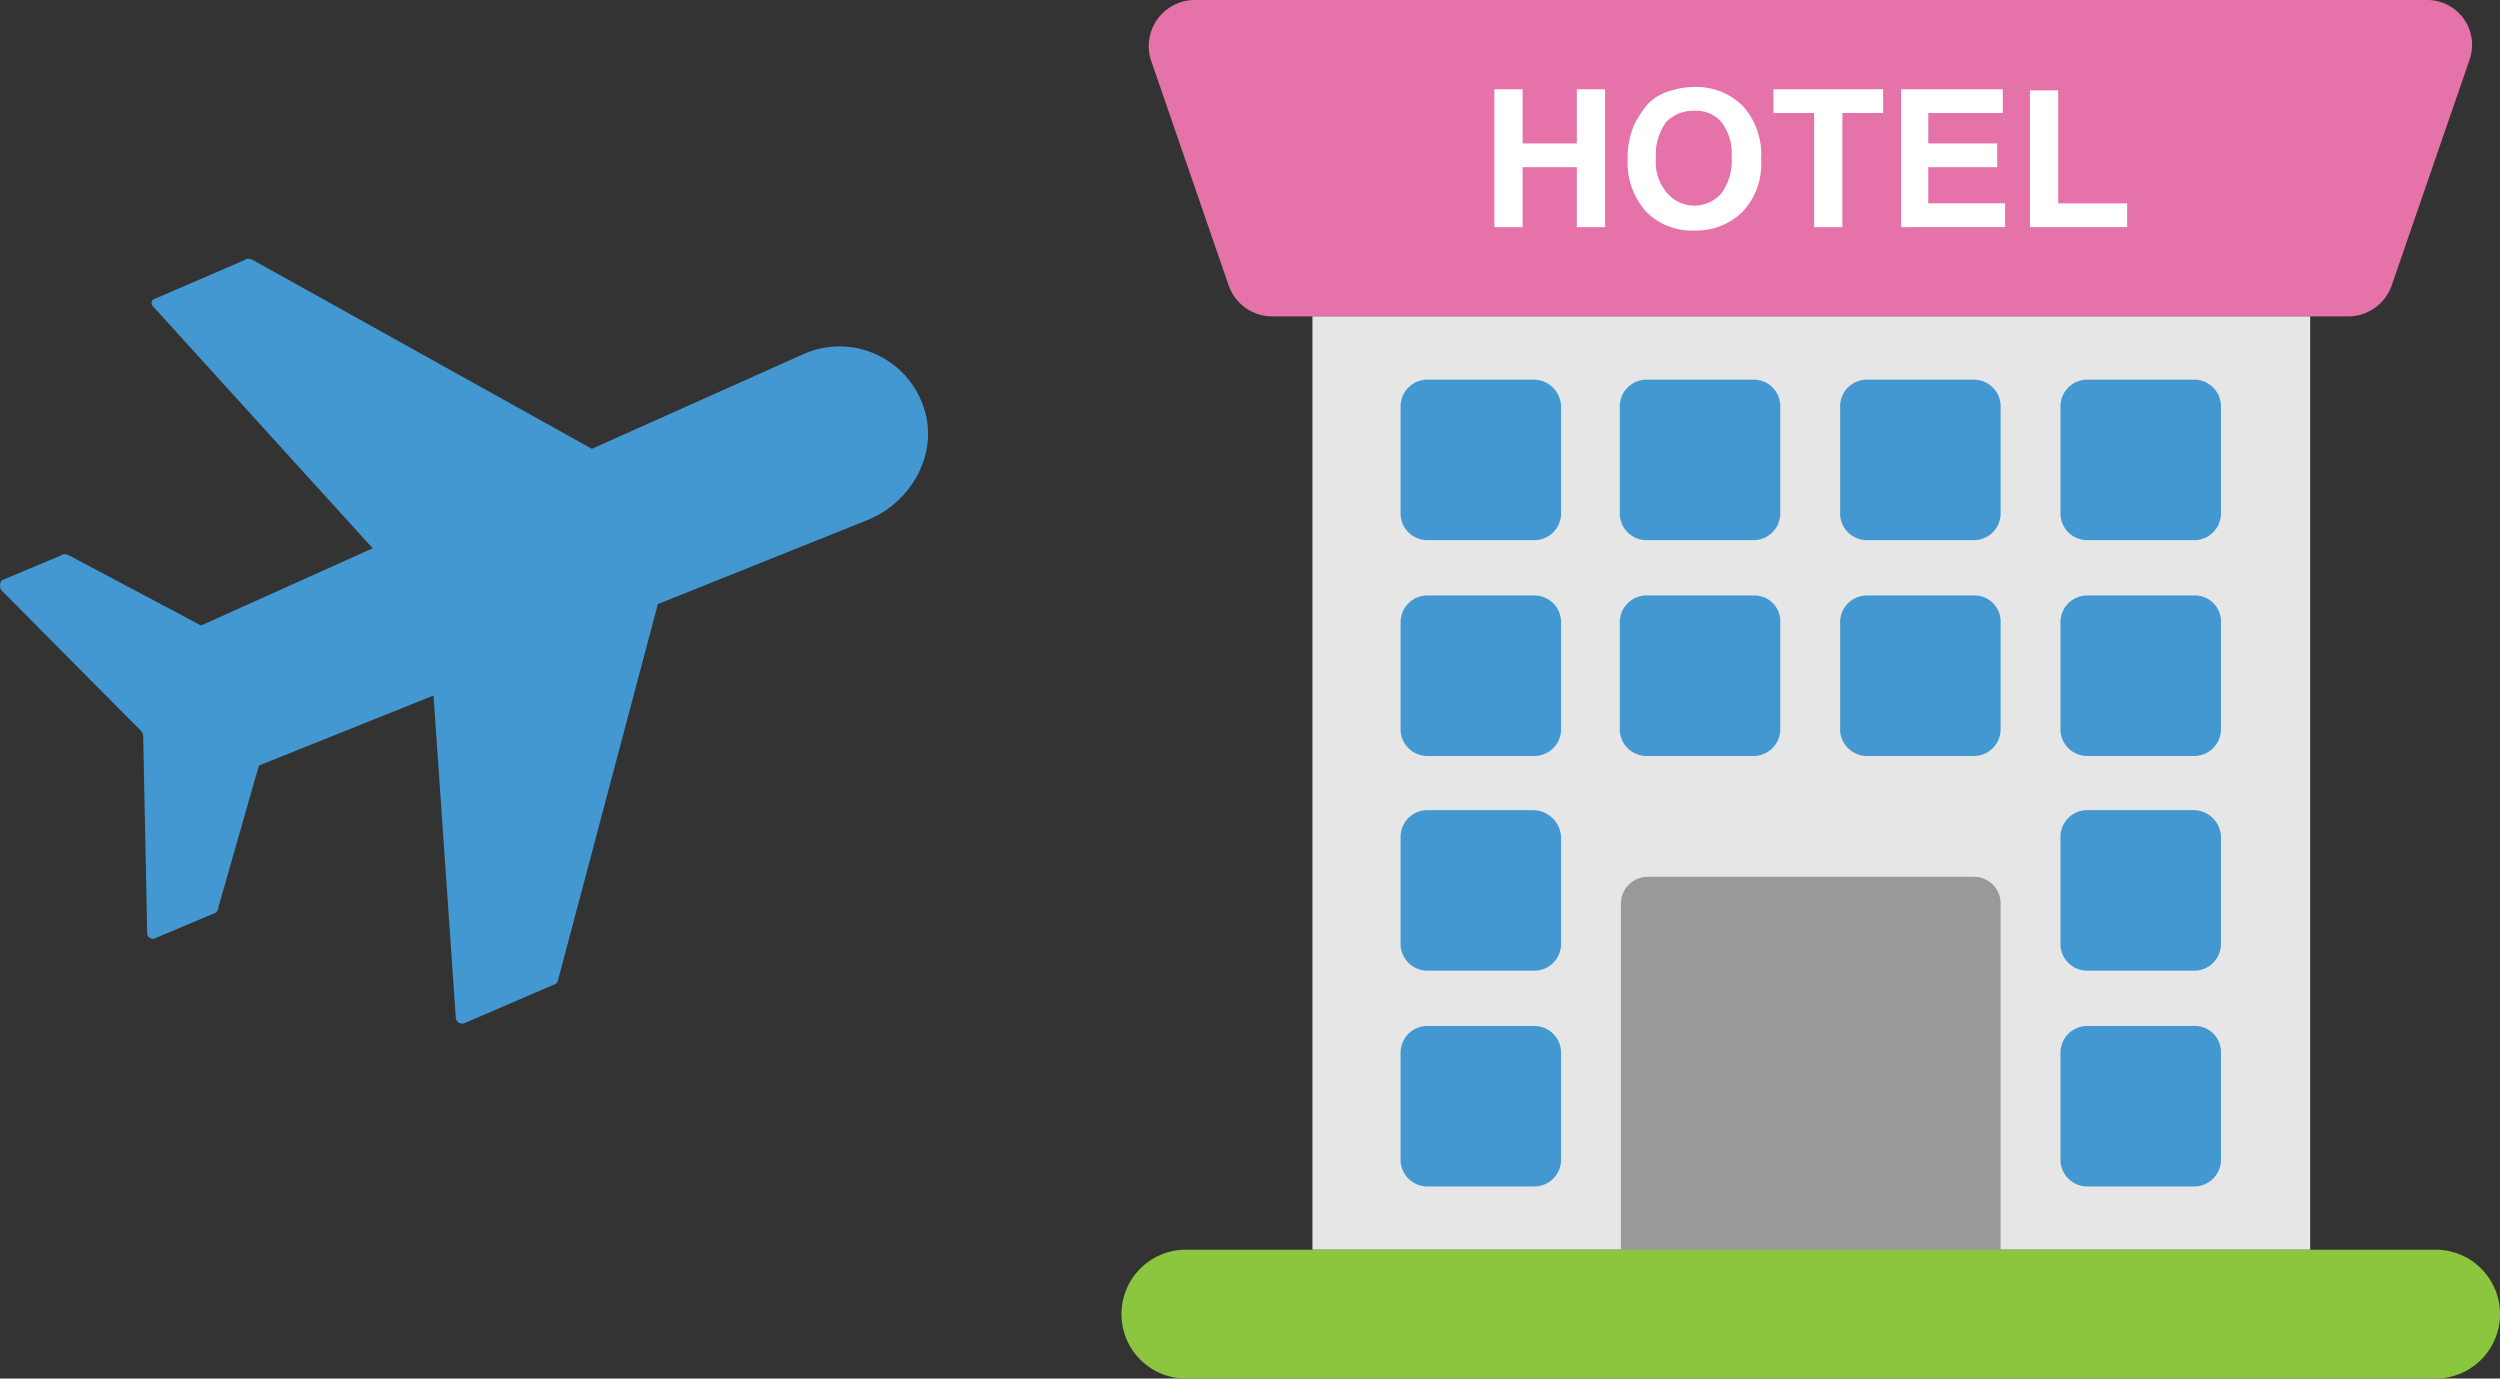<svg xmlns="http://www.w3.org/2000/svg" viewBox="0 0 186.926 103.072"><rect x="0" y="0" width="186.926" height="103.072" fill="#333333" stroke="none"/><defs><style>.a{fill:#e573aa;}.b{fill:#e6e6e6;}.c{fill:#999;}.d{fill:#fff;}.e{fill:#4398d1;}.f{fill:#8cc63e;}</style></defs><g transform="translate(-500.61 -992.464)"><g transform="translate(584.464 992.464)"><path class="a" d="M101.166,4.478l-5.829,16.9a3.46,3.46,0,0,1-3.21,2.281H11.611A3.46,3.46,0,0,1,8.4,21.375L2.571,4.478A3.449,3.449,0,0,1,5.866,0H98.04A3.353,3.353,0,0,1,101.166,4.478Z" transform="translate(-0.375)"/><rect class="b" width="74.601" height="69.785" transform="translate(14.278 23.656)"/><path class="c" d="M72.587,79.628v29.654a2,2,0,0,1-2.028,2.028H46.228a2,2,0,0,1-2.028-2.028V79.628A2,2,0,0,1,46.228,77.6H70.644A1.984,1.984,0,0,1,72.587,79.628Z" transform="translate(-6.857 -12.039)"/><g transform="translate(27.88 6.505)"><path class="d" d="M33,18.207V7.9h2.112v4.055h4.055V7.9H41.28V18.207H39.167V13.729H35.112v4.478Z" transform="translate(-33 -7.731)"/><path class="d" d="M44.8,13.107a6.031,6.031,0,0,1,.507-2.619,8.371,8.371,0,0,1,.929-1.436,3.538,3.538,0,0,1,1.352-.929,5.983,5.983,0,0,1,2.2-.422,4.9,4.9,0,0,1,3.633,1.436,5.4,5.4,0,0,1,1.352,3.971,5.191,5.191,0,0,1-1.352,3.886,4.9,4.9,0,0,1-3.633,1.436,4.767,4.767,0,0,1-3.633-1.436A5.455,5.455,0,0,1,44.8,13.107Zm2.112-.084a3.5,3.5,0,0,0,.845,2.619,2.677,2.677,0,0,0,4.055,0,4.127,4.127,0,0,0,.76-2.7,3.877,3.877,0,0,0-.76-2.619,2.5,2.5,0,0,0-2.028-.845,2.8,2.8,0,0,0-2.112.845A4.127,4.127,0,0,0,46.912,13.023Z" transform="translate(-34.831 -7.7)"/><path class="d" d="M60.741,18.207V9.674H57.7V7.9h8.2V9.674H62.854v8.533Z" transform="translate(-36.832 -7.731)"/><path class="d" d="M69,18.207V7.9h7.6V9.674H71.028v2.281h5.154v1.774H71.028v2.7h5.745v1.774Z" transform="translate(-38.585 -7.731)"/><path class="d" d="M80.4,18.223V8h2.112v8.449h5.154v1.774Z" transform="translate(-40.354 -7.747)"/></g><g transform="translate(20.868 28.387)"><path class="e" d="M36.7,35.628v7.942A2,2,0,0,1,34.669,45.6H26.728A2,2,0,0,1,24.7,43.569V35.628A2,2,0,0,1,26.728,33.6h7.942A2.056,2.056,0,0,1,36.7,35.628Z" transform="translate(-24.7 -33.6)"/><path class="e" d="M56.1,35.628v7.942A2,2,0,0,1,54.069,45.6H46.128A2,2,0,0,1,44.1,43.569V35.628A2,2,0,0,1,46.128,33.6h8.026A1.984,1.984,0,0,1,56.1,35.628Z" transform="translate(-27.71 -33.6)"/><path class="e" d="M75.6,35.628v7.942A2,2,0,0,1,73.569,45.6H65.628A2,2,0,0,1,63.6,43.569V35.628A2,2,0,0,1,65.628,33.6h7.942A2,2,0,0,1,75.6,35.628Z" transform="translate(-30.735 -33.6)"/><path class="e" d="M95.1,35.628v7.942A2,2,0,0,1,93.069,45.6H85.128A2,2,0,0,1,83.1,43.569V35.628A2,2,0,0,1,85.128,33.6h7.942A2,2,0,0,1,95.1,35.628Z" transform="translate(-33.76 -33.6)"/><path class="e" d="M36.7,54.728v7.942A2,2,0,0,1,34.669,64.7H26.728A2,2,0,0,1,24.7,62.669V54.728A2,2,0,0,1,26.728,52.7h7.942A2,2,0,0,1,36.7,54.728Z" transform="translate(-24.7 -36.563)"/><path class="e" d="M56.1,54.728v7.942A2,2,0,0,1,54.069,64.7H46.128A2,2,0,0,1,44.1,62.669V54.728A2,2,0,0,1,46.128,52.7h8.026A1.933,1.933,0,0,1,56.1,54.728Z" transform="translate(-27.71 -36.563)"/><path class="e" d="M75.6,54.728v7.942A2,2,0,0,1,73.569,64.7H65.628A2,2,0,0,1,63.6,62.669V54.728A2,2,0,0,1,65.628,52.7h7.942A1.952,1.952,0,0,1,75.6,54.728Z" transform="translate(-30.735 -36.563)"/><path class="e" d="M95.1,54.728v7.942A2,2,0,0,1,93.069,64.7H85.128A2,2,0,0,1,83.1,62.669V54.728A2,2,0,0,1,85.128,52.7h7.942A1.952,1.952,0,0,1,95.1,54.728Z" transform="translate(-33.76 -36.563)"/><path class="e" d="M36.7,73.728v7.942A2,2,0,0,1,34.669,83.7H26.728A2,2,0,0,1,24.7,81.669V73.728A2,2,0,0,1,26.728,71.7h7.942A2.115,2.115,0,0,1,36.7,73.728Z" transform="translate(-24.7 -39.511)"/><path class="e" d="M95.1,73.728v7.942A2,2,0,0,1,93.069,83.7H85.128A2,2,0,0,1,83.1,81.669V73.728A2,2,0,0,1,85.128,71.7h7.942A2.055,2.055,0,0,1,95.1,73.728Z" transform="translate(-33.76 -39.511)"/><path class="e" d="M36.7,92.828v7.942a2,2,0,0,1-2.028,2.028H26.728a2,2,0,0,1-2.028-2.028V92.828A2,2,0,0,1,26.728,90.8h7.942A2,2,0,0,1,36.7,92.828Z" transform="translate(-24.7 -42.474)"/><path class="e" d="M95.1,92.828v7.942a2,2,0,0,1-2.028,2.028H85.128a2,2,0,0,1-2.028-2.028V92.828A2,2,0,0,1,85.128,90.8h7.942A1.952,1.952,0,0,1,95.1,92.828Z" transform="translate(-33.76 -42.474)"/></g><path class="f" d="M103.072,115.416h0a4.813,4.813,0,0,1-4.816,4.816H4.816A4.813,4.813,0,0,1,0,115.416H0A4.813,4.813,0,0,1,4.816,110.6H98.257A4.813,4.813,0,0,1,103.072,115.416Z" transform="translate(0 -17.159)"/></g><path class="e" d="M44.351,14.19,19,.072c-.152-.076-.455-.152-.607,0l-6.68,2.884a.34.34,0,0,0-.152.607l16.4,18.065L15.128,27.4,5.261,22.16c-.152-.076-.455-.152-.607,0L.327,23.982c-.228.076-.3.455-.152.759l10.4,10.475a.689.689,0,0,1,.228.531l.3,14.65a.415.415,0,0,0,.607.38l4.327-1.822a.481.481,0,0,0,.38-.455l3.036-10.627L32.51,32.635l1.67,24.138a.5.5,0,0,0,.607.38l6.68-2.884a.481.481,0,0,0,.38-.455L49.285,25.8,65,19.5c3.34-1.366,5.389-5.162,4.1-8.577a6.617,6.617,0,0,0-8.957-3.8Z" transform="translate(500.514 1011.832)"/></g></svg>
